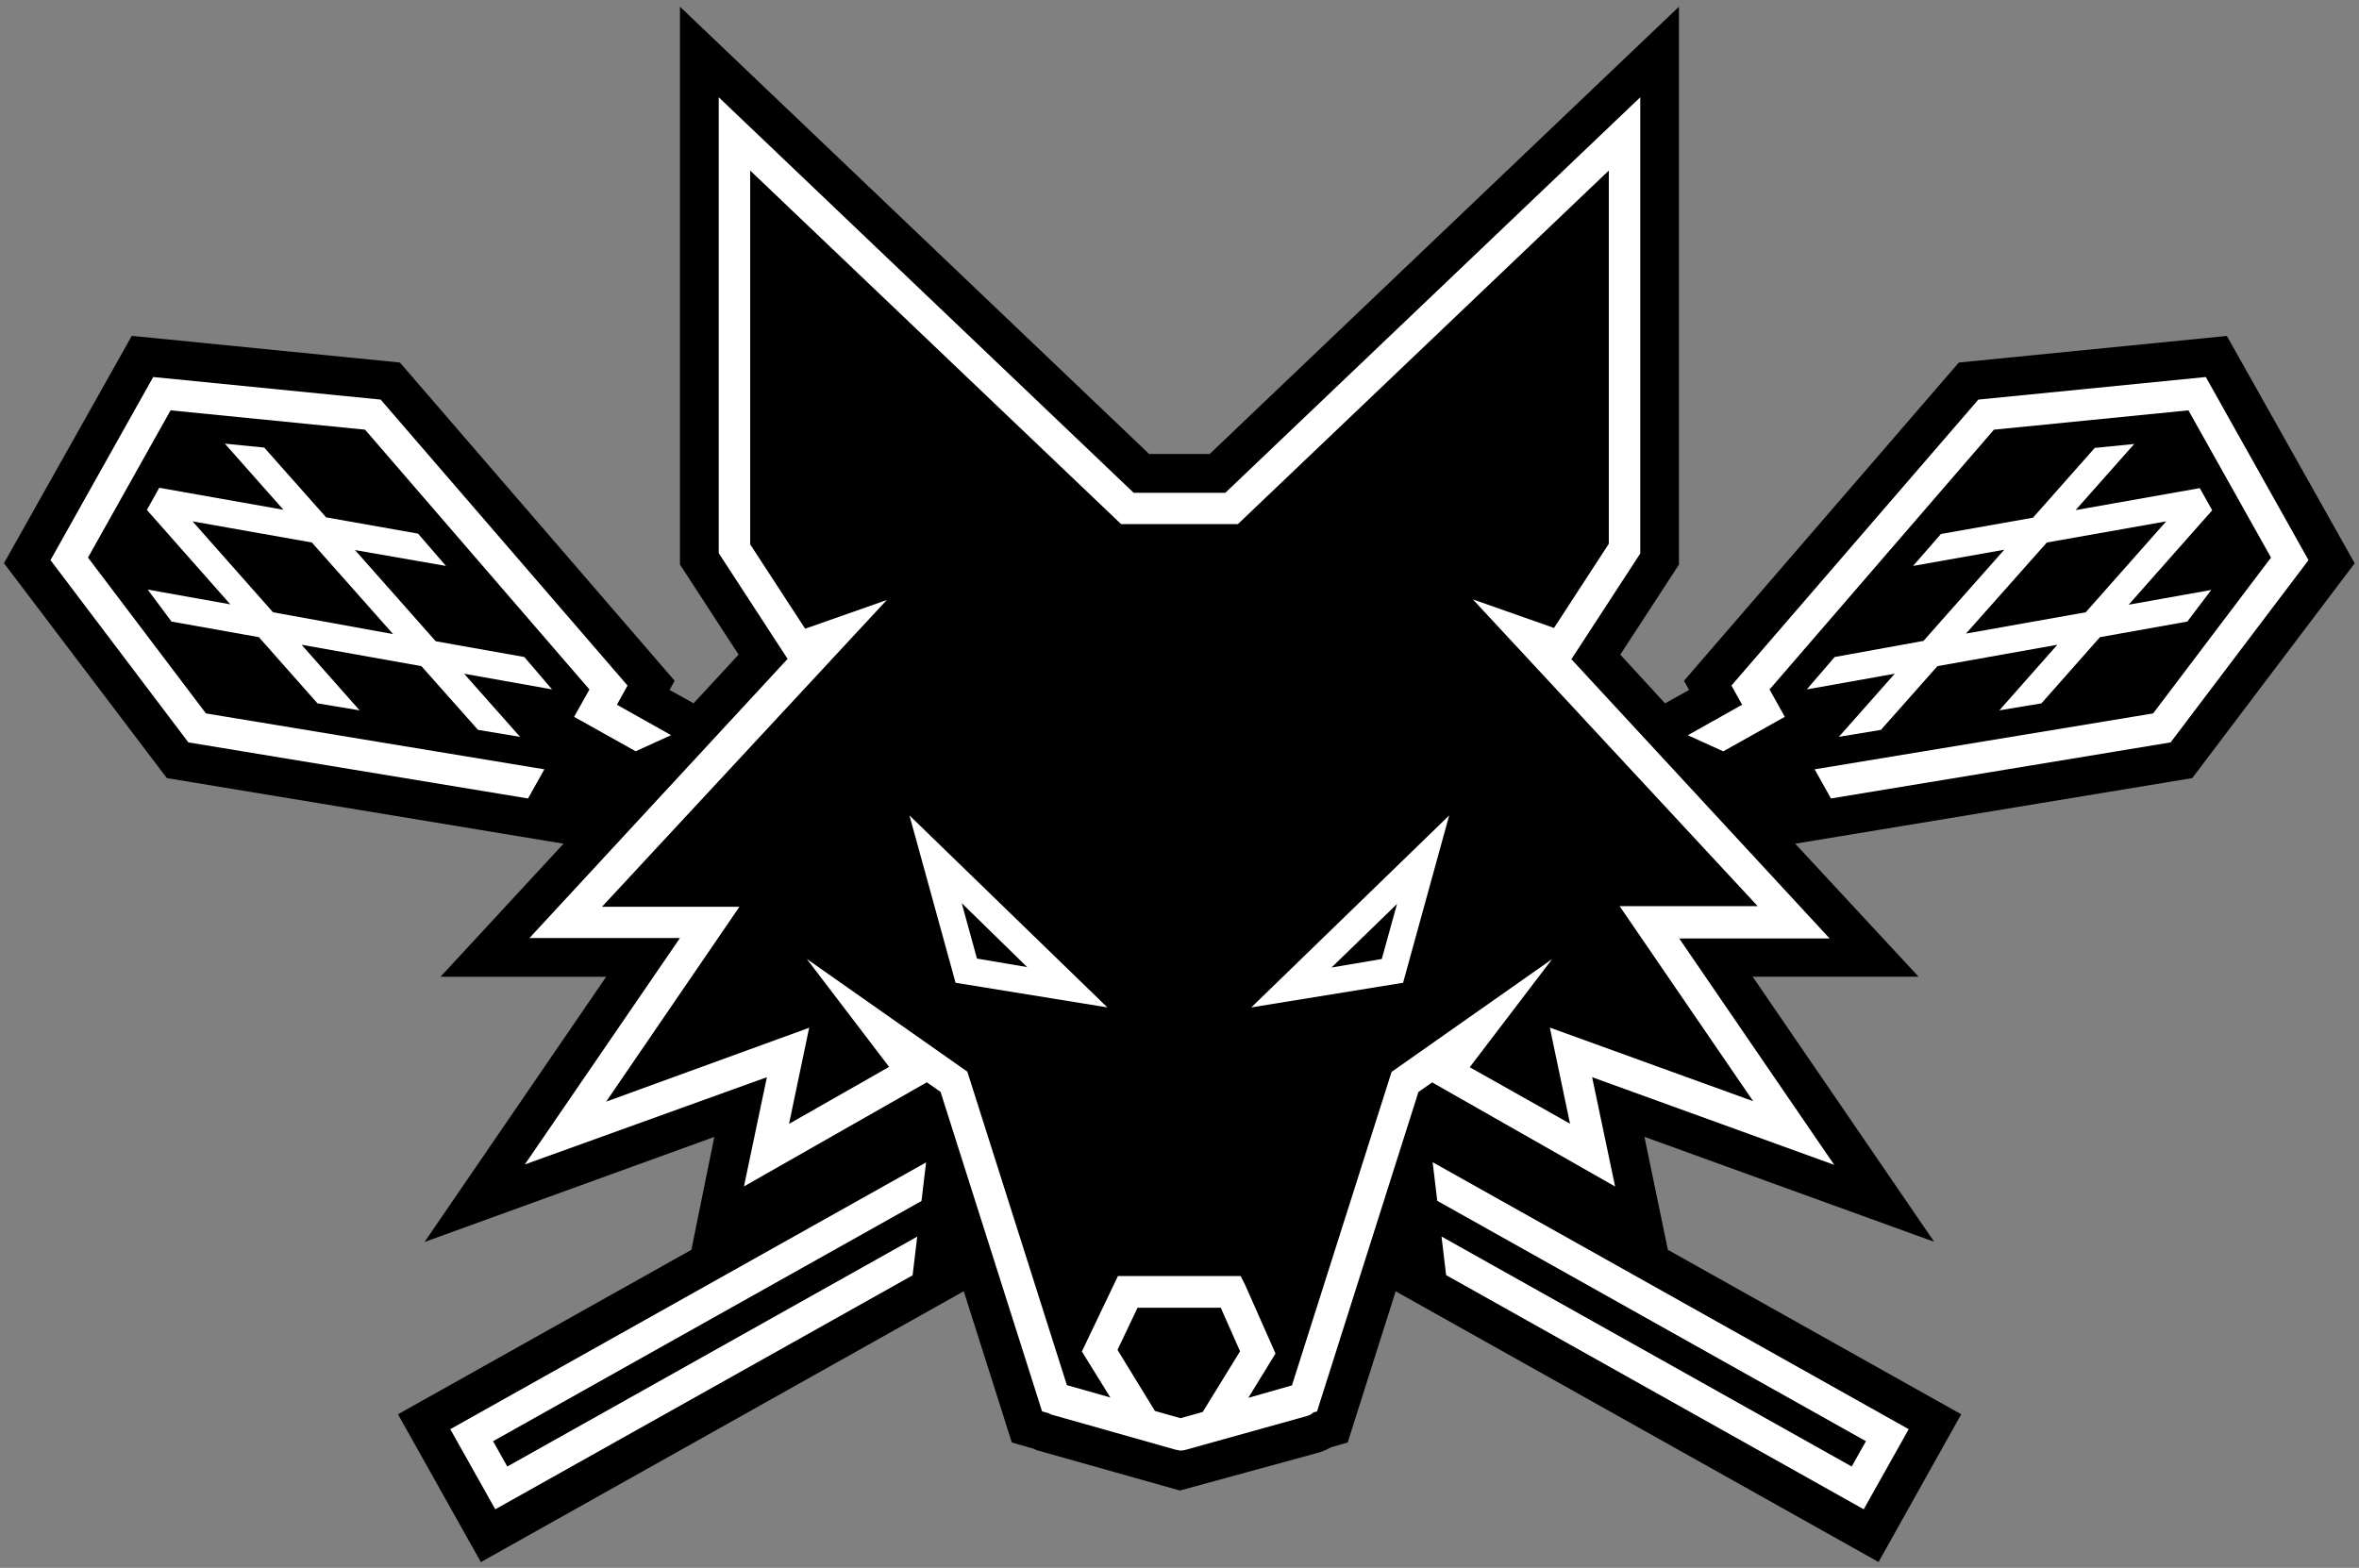 <svg viewBox="0 0 346 230" fill="none" xmlns="http://www.w3.org/2000/svg">
<rect x="0" y="0" width="346" height="230" fill="#808080" stroke="none"/>
<g clip-path="url(#clip0_353_1809)">
<path d="M263.306 123.769L321.544 114.144L345.369 82.632L326.619 49.282L287.306 53.182L246.994 99.869L247.744 101.207L244.219 103.182L237.656 96.032L246.256 82.819V0.982L177.431 66.594H168.544L99.731 0.982V82.819L108.331 96.032L101.731 103.169L98.206 101.207L98.956 99.869L58.656 53.182L19.331 49.269L0.581 82.619L24.469 114.144L82.656 123.769L64.606 143.294H88.906L62.269 182.194L104.769 166.782L101.406 183.344L58.369 207.469L70.531 229.157L141.356 189.419L148.406 211.607L151.669 212.544L151.956 212.707L173.056 218.657L193.356 213.107C193.992 212.929 194.601 212.669 195.169 212.332L197.669 211.607L204.706 189.432L275.531 229.144L287.656 207.469L244.631 183.344L241.194 166.769L283.694 182.169L257.069 143.282H281.406L263.306 123.769Z" fill="black"/>
<path d="M76.906 96.382L63.906 94.069L52.069 80.694L65.406 83.019L61.319 78.282L47.831 75.894L38.756 65.657L32.981 65.082L41.569 74.782L23.356 71.557L21.544 74.807L33.781 88.657L21.669 86.494L25.156 91.182L37.969 93.469L46.569 103.182L52.744 104.207L44.231 94.582L61.806 97.719L70.106 107.069L76.281 108.094L68.069 98.832L80.969 101.132L76.906 96.382ZM40.044 89.819L28.244 76.482L45.744 79.582L57.656 93.019L40.044 89.819Z" fill="white"/>
<path d="M79.844 112.857L30.206 104.657L12.906 81.794L25.019 60.194L53.544 63.032L86.456 101.144L84.206 105.157L93.231 110.207L98.431 107.844L90.481 103.382L92.044 100.569L55.831 58.619L22.469 55.307L7.406 82.169L27.631 108.907L77.444 117.132L79.844 112.857Z" fill="white"/>
<path d="M210.806 176.157L273.681 211.419L271.594 215.132L211.431 181.394L212.106 187.057L273.356 221.407L279.956 209.657L210.131 170.494L210.806 176.157Z" fill="white"/>
<path d="M72.644 221.407L133.856 187.082L134.531 181.407L74.406 215.132L72.319 211.419L135.156 176.182L135.831 170.519L66.044 209.657L72.644 221.407Z" fill="white"/>
<path d="M323.531 55.307L290.169 58.619L253.956 100.569L255.519 103.382L247.556 107.857L252.756 110.219L261.781 105.157L259.544 101.144L292.456 63.032L320.981 60.194L333.094 81.794L315.806 104.657L266.156 112.857L268.556 117.132L318.369 108.907L338.594 82.169L323.531 55.307Z" fill="white"/>
<path d="M269.094 96.382L265.006 101.132L277.906 98.832L269.706 108.094L275.881 107.069L284.169 97.719L301.756 94.582L293.244 104.207L299.419 103.182L308.006 93.469L320.819 91.182L324.331 86.544L312.219 88.707L324.469 74.857L322.644 71.607L304.431 74.832L313.031 65.132L307.244 65.707L298.181 75.944L284.681 78.332L280.594 83.019L293.969 80.644L282.119 94.019L269.094 96.382ZM300.219 79.582L317.719 76.482L305.919 89.819L288.356 92.944L300.219 79.582Z" fill="white"/>
<path d="M233.519 158.019L269.031 170.882L246.294 137.669H268.356L230.481 96.707L240.581 81.194V14.269L179.719 72.294H166.281L105.419 14.269V81.144L115.519 96.657L77.656 137.607H99.731L76.981 170.819L112.481 158.019L109.119 174.044L135.944 158.769L137.956 160.182L152.844 207.044L153.831 207.319C153.945 207.394 154.067 207.457 154.194 207.507L172.569 212.707C172.619 212.713 172.669 212.713 172.719 212.707L173.019 212.794H173.094H173.194C173.405 212.789 173.614 212.759 173.819 212.707L191.756 207.707C192.088 207.607 192.392 207.431 192.644 207.194L193.169 207.057L208.044 160.194L210.056 158.782L236.894 174.057L233.519 158.019ZM163.906 198.019L166.844 191.844H179.056L181.881 198.232L176.406 207.132L173.144 208.044L169.394 206.982L163.906 198.019ZM215.569 156.557L227.656 140.694L204.106 157.244L189.494 203.232L183.094 205.057L187.081 198.557L182.656 188.557L181.969 187.194H163.969L158.681 198.257L162.856 205.007L156.481 203.194L141.881 157.207L118.331 140.669L130.406 156.507L115.731 164.869L118.681 150.769L88.906 161.607L108.456 133.019H88.294L130.069 88.019L118.094 92.231L110.031 79.857V25.019L164.431 76.882H181.569L235.969 25.019V79.769L227.931 92.119L216.031 87.931L257.806 132.932H237.556L257.144 161.544L227.319 150.744L230.281 164.844L215.569 156.557Z" fill="white"/>
<path d="M140.156 144.169L162.419 147.782L133.394 119.619L140.156 144.169ZM150.656 141.869L143.294 140.619L141.056 132.482L150.656 141.869Z" fill="white"/>
<path d="M205.794 144.169L212.556 119.619L183.531 147.782L205.794 144.169ZM202.669 140.682L195.294 141.932L204.906 132.607L202.669 140.682Z" fill="white"/>
</g>
<defs>
<clipPath id="clip0_353_1809">
<rect width="344.738" height="330" fill="white" transform="translate(0.631 0.982)"/>
</clipPath>
</defs>
</svg>
